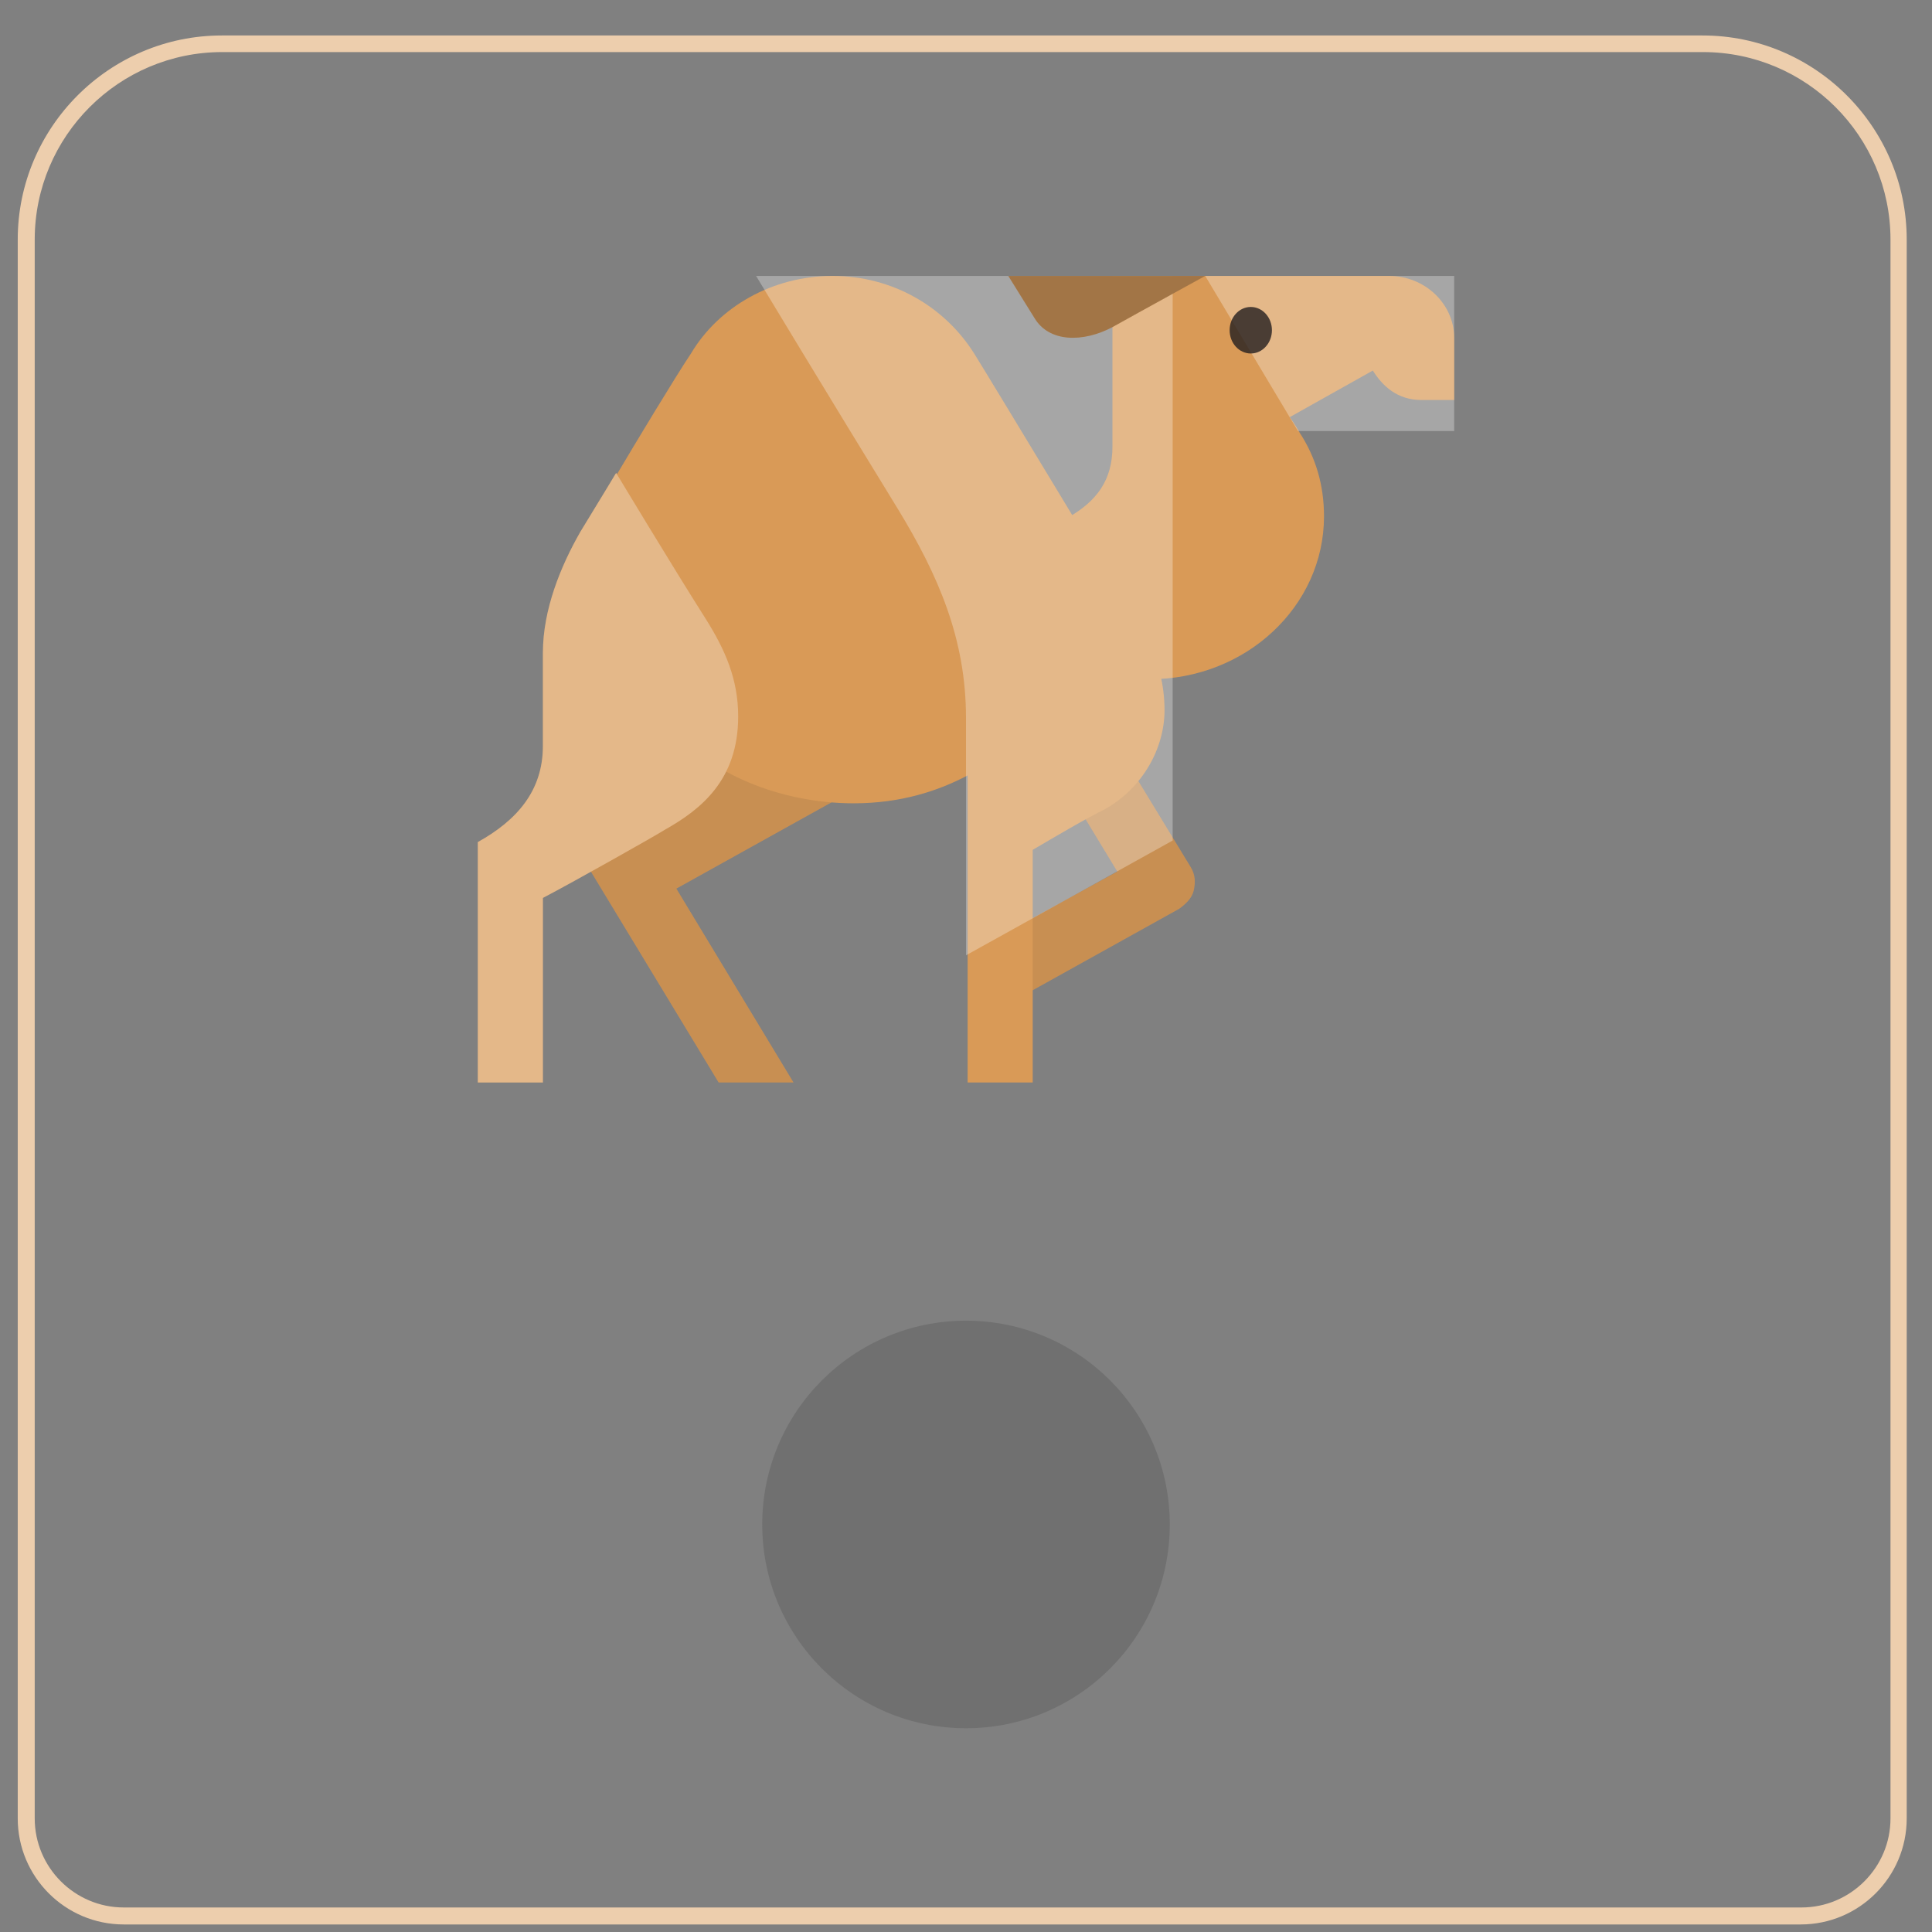 <svg width="512" height="512" viewBox="0 0 512 512" fill="none" xmlns="http://www.w3.org/2000/svg" xmlns:xlink="http://www.w3.org/1999/xlink">

<rect x="0" y="0" width="512" height="512" fill="#808080" stroke="none"/>

<path class="st0" d="M32.8,505.5h444.4c13,0,23.6-10.6,23.6-23.6V63.5c0-27.4-22.3-49.7-49.7-49.7H58.8c-27.4,0-49.7,22.3-49.7,49.7
	v418.4C9.2,494.9,19.8,505.5,32.8,505.5z" fill="none"/>
<path class="st0" d="M32.8,504.4h444.4c11.8,0,21.4-9.6,21.4-21.4v-18.3h2.2V64.6c0-27.4-22.3-49.7-49.7-49.7H58.8
	c-27.4,0-49.7,22.3-49.7,49.7v401.9h2.2V483C11.4,494.8,21,504.4,32.8,504.4z" fill="none"/>
<path class="st0" d="M32.8,504.4h444.4c11.8,0,21.4-9.6,21.4-21.4V262.5h2.2V64.6c0-27.4-22.3-49.7-49.7-49.7H58.8
	c-27.4,0-49.7,22.3-49.7,49.7v198.8h2.2V483C11.4,494.8,21,504.4,32.8,504.4z" fill="none"/>
<path class="st0" d="M32.8,505.5h156.4v-1.8h10.6v-0.4h110.4v0.4h13.2v1.8h153.8c13,0,23.6-10.6,23.6-23.6V63.5
	c0-27.4-22.3-49.7-49.7-49.7H58.8c-27.4,0-49.7,22.3-49.7,49.7v418.4C9.2,494.9,19.8,505.5,32.8,505.5z" fill="none"/>
<path class="st0" d="M32.8,505.5h116.6v-2.2h218.9v2.2h109c13,0,23.6-10.6,23.6-23.6V63.5c0-27.4-22.3-49.7-49.7-49.7H58.8
	c-27.4,0-49.7,22.3-49.7,49.7v418.4C9.2,494.9,19.8,505.5,32.8,505.5z" fill="none"/>
<path class="st1" d="M32.8,510h444.4c15.5,0,28.1-12.6,28.1-28.1V63.5c0-29.8-24.3-54.1-54.1-54.1H58.8C29,9.4,4.7,33.7,4.7,63.5
	v418.4C4.7,497.4,17.3,510,32.8,510z M9.2,63.5c0-27.4,22.3-49.7,49.7-49.7h392.4c27.4,0,49.7,22.3,49.7,49.7v418.4
	c0,13-10.6,23.6-23.6,23.6H32.8c-13,0-23.6-10.6-23.6-23.6V63.5z" fill="rgb(236.38, 205.51, 172.68)"/>
<g transform="translate(76, 0)">
<path d="M194.662 244.947L220.106 230.971L199.406 196.853L214.5 188.632L239.512 229.738C240.806 231.793 240.806 233.848 240.375 235.904C239.944 237.959 238.219 239.603 236.494 240.836L195.094 263.856V244.947H194.662ZM103.237 235.493L149.812 209.596L107.55 197.675L72.619 217.817L114.45 286.875H134.287L103.237 235.493Z" fill="#D99A57"/>
<g opacity="0.3">
<path opacity="0.3" d="M194.662 244.947L220.106 230.971L199.406 196.853L214.5 188.632L239.512 229.738C240.806 231.793 240.806 233.848 240.375 235.904C239.944 237.959 238.219 239.603 236.494 240.836L195.094 263.856V244.947H194.662ZM103.237 235.493L149.812 209.596L107.55 197.675L72.619 217.817L114.45 286.875H134.287L103.237 235.493Z" fill="#231F20"/>
</g>
<path d="M207.6 136.839C214.5 132.728 218.813 127.385 218.813 118.341C218.813 113.82 218.813 94.911 218.813 73.125H231.75H246.413H268.406C268.406 73.125 282.638 73.125 292.125 73.125C301.613 73.125 309.375 80.524 309.375 89.567C309.375 93.678 309.375 106.01 309.375 106.01C309.375 106.01 301.613 106.01 300.75 106.01C294.281 106.01 290.4 102.31 287.813 98.2L265.819 110.531C265.819 110.531 267.544 112.998 268.406 114.642C272.719 121.219 274.875 128.618 274.875 136.839C274.875 160.68 254.175 180 228.731 180C203.288 180 180 180 180 180V143.005C194.231 143.005 204.15 138.483 207.6 136.839Z" fill="#D99A57"/>
<path opacity="0.3" d="M267.975 114.231H309.375V73.125H243.394L267.975 114.231Z" fill="white"/>
<path d="M87.712 125.329C91.594 118.752 103.237 99.433 107.119 93.678C114.45 81.346 128.681 73.125 144.637 73.125C160.594 73.125 174.394 81.346 182.156 93.678C186.037 99.844 227.006 167.668 227.869 169.312C230.887 175.067 232.612 181.233 232.612 188.221C232.612 198.087 227.006 208.774 216.656 214.529C212.344 216.584 203.287 221.928 197.681 225.216V286.875H180.431V205.486C172.669 209.596 162.75 212.885 150.244 212.885C130.837 212.885 111.862 205.075 100.65 191.921C81.675 170.957 79.519 138.483 87.712 125.329Z" fill="#D99A57"/>
<path opacity="0.3" d="M124.369 73.125C124.369 73.125 144.206 106.01 161.887 134.784C172.669 152.459 180 169.312 180 190.276C180 226.038 180 253.168 180 253.168L234.769 222.75V73.125H124.369Z" fill="white"/>
<path d="M67.875 197.675C67.875 197.675 67.875 181.644 67.875 173.012C67.875 161.502 72.619 149.993 77.794 140.949C83.831 131.084 87.281 125.329 87.281 125.329C87.281 125.329 102.375 150.404 111 163.969C116.175 172.19 119.625 180 119.625 189.865C119.625 206.719 109.706 214.529 100.219 219.873C97.631 221.517 76.5 233.437 67.875 237.959V286.875H50.625V223.161C60.975 217.406 67.875 209.596 67.875 197.675Z" fill="#D99A57"/>
<path opacity="0.3" d="M67.875 197.675C67.875 197.675 67.875 181.644 67.875 173.012C67.875 161.502 72.619 149.993 77.794 140.949C83.831 131.084 87.281 125.329 87.281 125.329C87.281 125.329 102.375 150.404 111 163.969C116.175 172.19 119.625 180 119.625 189.865C119.625 206.719 109.706 214.529 100.219 219.873C97.631 221.517 76.5 233.437 67.875 237.959V286.875H50.625V223.161C60.975 217.406 67.875 209.596 67.875 197.675Z" fill="white"/>
<path d="M243.394 73.125C243.394 73.125 226.144 82.579 218.813 86.69C211.05 90.8 201.994 90.8 198.113 84.224L191.213 73.125H243.394Z" fill="#D99A57"/>
<path opacity="0.3" d="M243.394 73.125C243.394 73.125 226.144 82.579 218.813 86.69C211.05 90.8 201.994 90.8 198.113 84.224L191.213 73.125H243.394Z" fill="#231F20"/>
<path d="M255.468 93.678C258.565 93.678 261.075 90.917 261.075 87.512C261.075 84.107 258.565 81.346 255.468 81.346C252.372 81.346 249.862 84.107 249.862 87.512C249.862 90.917 252.372 93.678 255.468 93.678Z" fill="#231F20" fill-opacity="0.8"/>
</g>
    <path d="M310,404C310,433.823 285.823,458 256,458C226.177,458 202,433.823 202,404C202,374.177 226.177,350 256,350C285.823,350 310,374.177 310,404Z" style="fill:rgb(75,75,75);fill-opacity:0.3;fill-rule:nonzero;"/>
</svg>